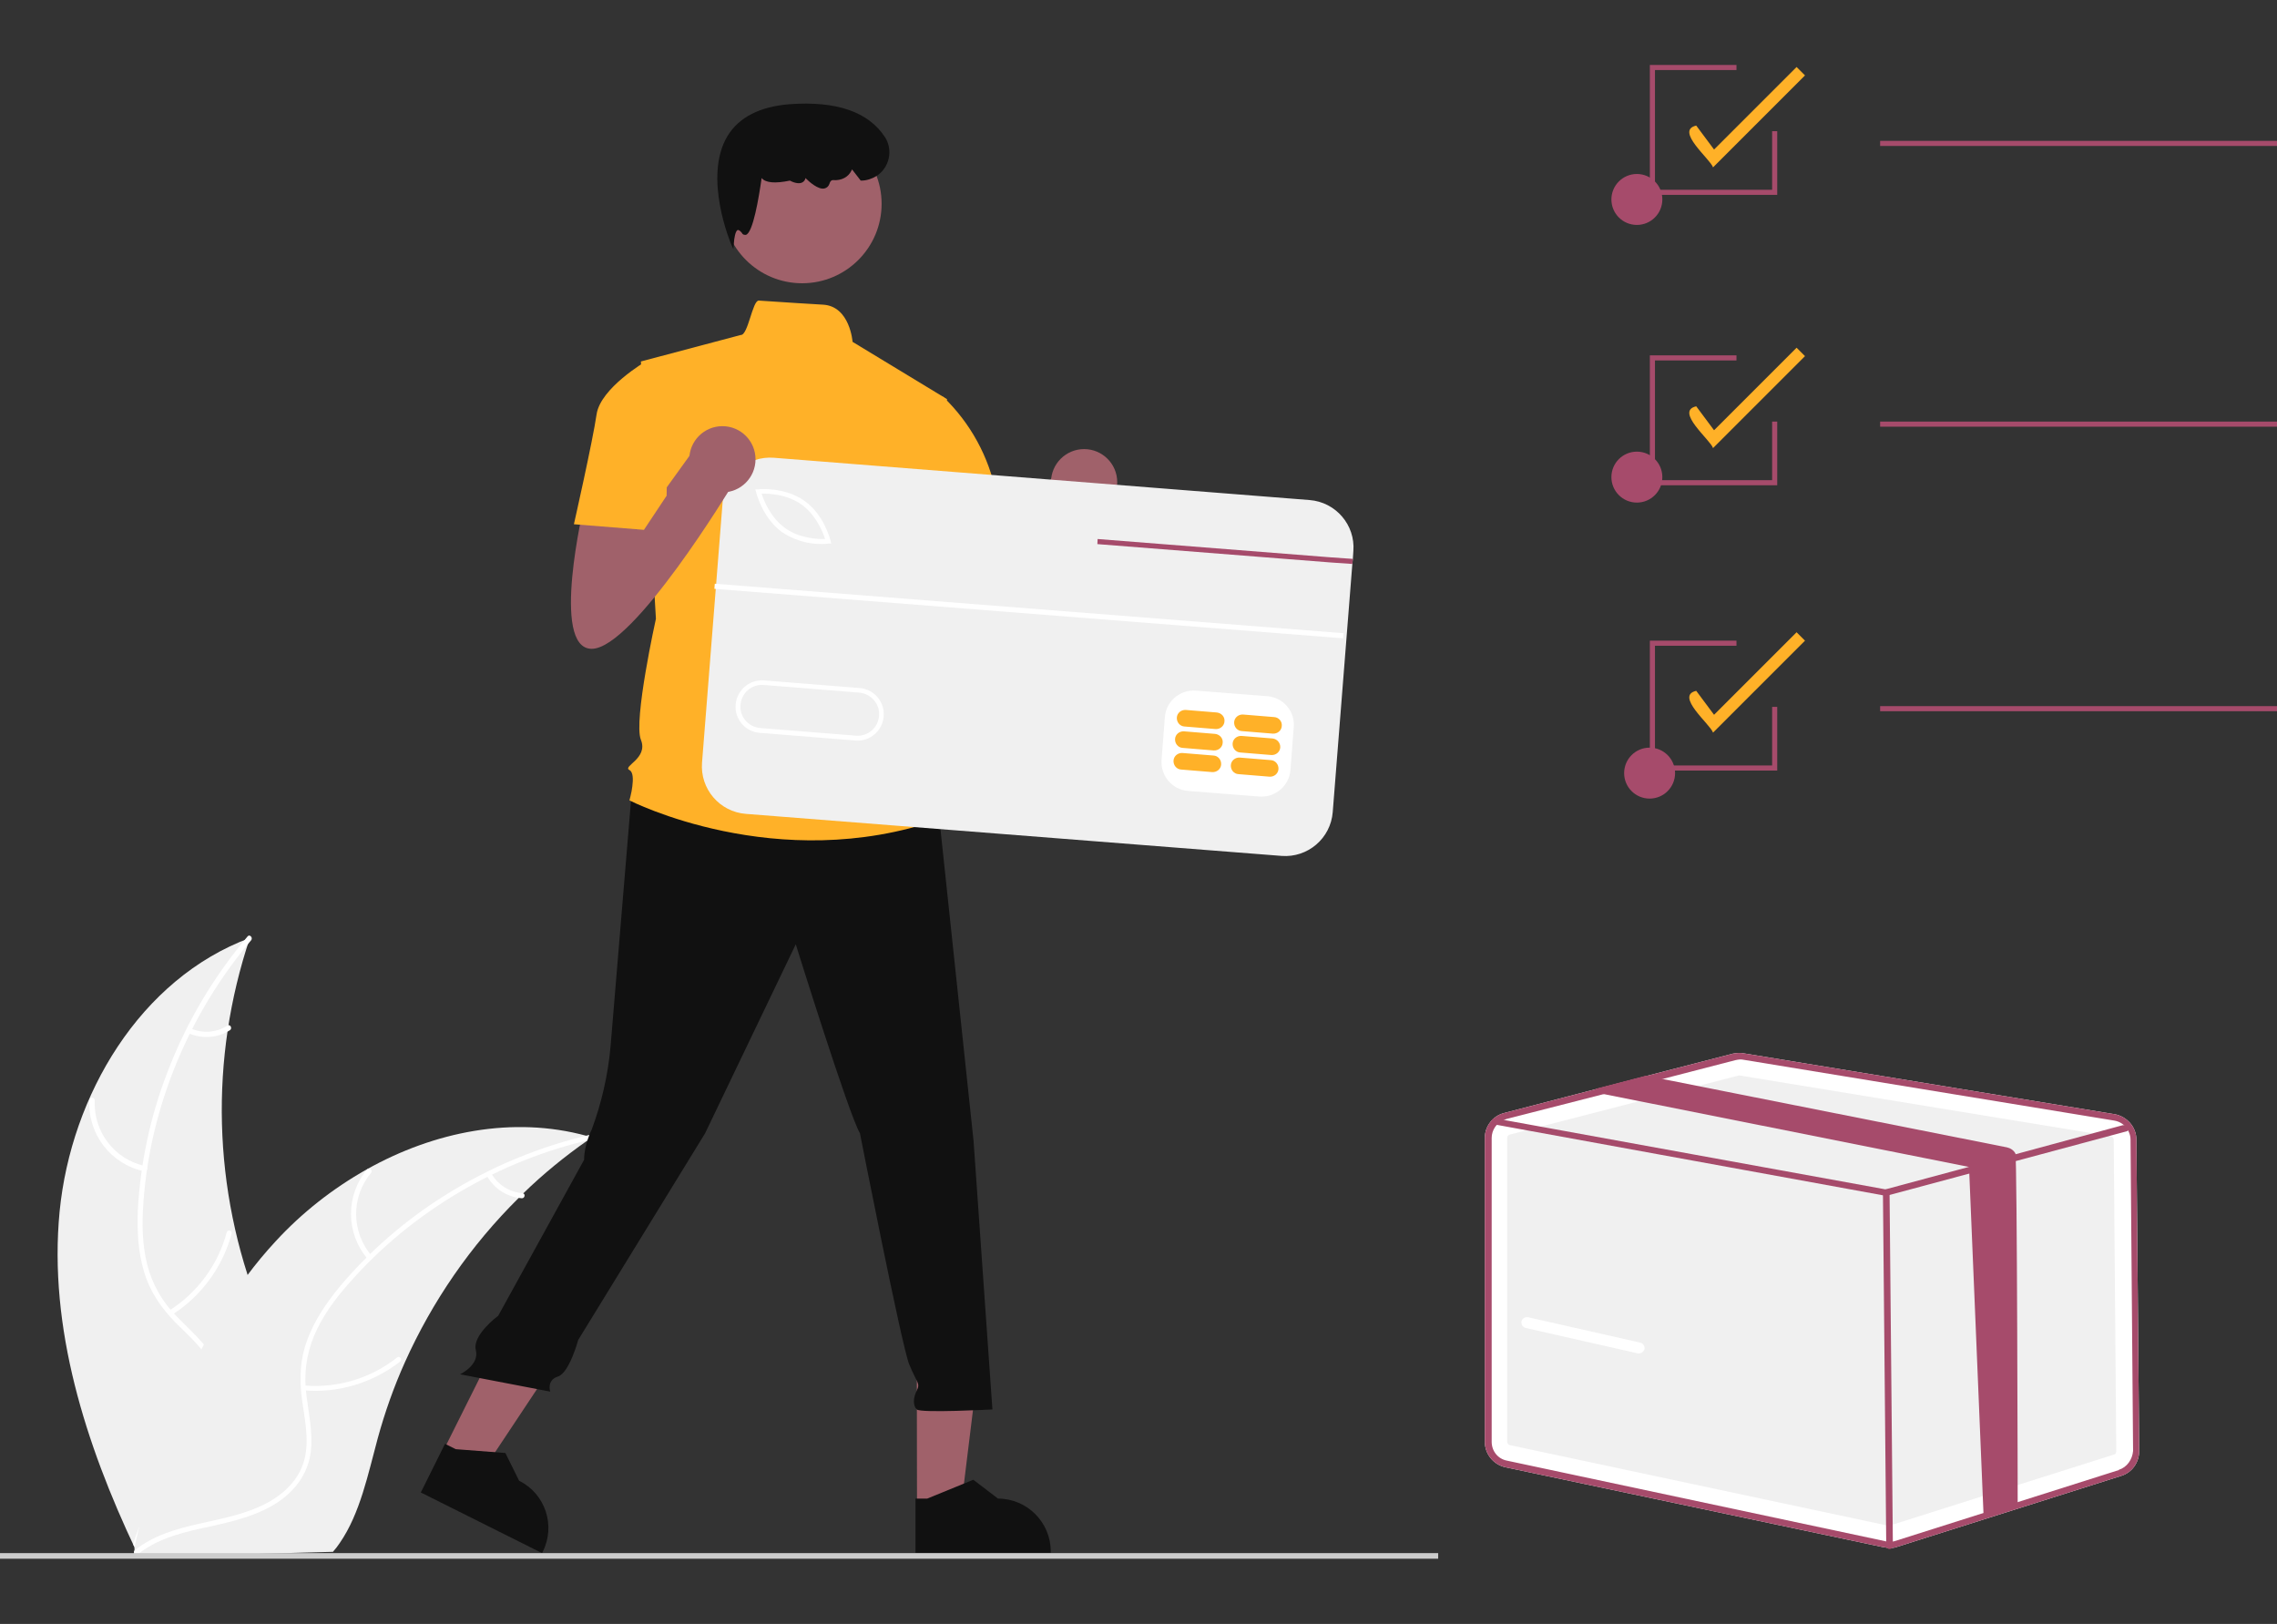 <?xml version="1.0" encoding="UTF-8"?>
<svg xmlns="http://www.w3.org/2000/svg" id="_图层_1" data-name="图层_1" version="1.1" viewBox="0 0 893.9 637.5">
  <rect x="0" y="0" width="893.9" height="637.5" fill="#333333" stroke="none"/>
  <defs>
    <style>
      .st0 {
        fill: #111;
      }

      .st1 {
        fill: #fff;
      }

      .st2 {
        fill: #f0f0f0;
      }

      .st3 {
        fill: #a0616a;
      }

      .st4 {
        fill: #ccc;
      }

      .st5 {
        fill: #a64b6b;
      }

      .st6 {
        fill: #ffb128;
      }
    </style>
  </defs>
  <g>
    <path class="st1" d="M838.7,447.4c0-5-3.7-9.1-8.5-10l-145.7-23.9c-1.4-.3-2.8-.1-4.1.1l-34.1,8.8-19.6,5.1-36.1,9.4c-4.6,1.1-7.7,5.3-7.7,9.8v119.3c0,4.8,3.4,9,8.1,10l148.4,31.4c.7,0,1.4.3,2.1.3,1,0,2.1,0,3.1-.4l88.1-27.9c4.3-1.3,7.1-5.3,7.1-9.8l-1.1-122.2Z"></path>
    <path class="st2" d="M682.9,422.2h-.3l-89.9,23.2c-.6.1-1,.7-1,1.3v119.3c0,.6.4,1.1,1,1.3l148.4,31.6h.7l88.1-27.9c.6,0,.9-.7.9-1.3l-1-122.3c0-.6-.4-1.1-1-1.3l-145.9-23.9q0,0,0,0Z"></path>
    <path class="st5" d="M838.7,447.4c0-5-3.7-9.1-8.5-10l-145.7-23.9c-1.4-.3-2.8-.1-4.1.1l-34.1,8.8-19.6,5.1-36.1,9.4c-4.6,1.1-7.7,5.3-7.7,9.8v119.3c0,4.8,3.4,9,8.1,10l148.4,31.4c.7,0,1.4.3,2.1.3,1,0,2.1,0,3.1-.4l88.1-27.9c4.3-1.3,7.1-5.3,7.1-9.8l-1.1-122.2ZM831.8,577.1l-88,27.9c-1.3.4-2.6.4-3.8,0l-148.4-31.6c-3.6-.7-6-3.8-6-7.4v-119.3c0-3.1,2-6.1,5-7.1.3-.1.4-.1.7-.3l38.3-9.8,22.6-5.8,29-7.5c.6-.1,1.3-.3,1.8-.3s.9,0,1.3.1l145.7,23.9c2.4.4,4.4,1.8,5.5,4,.6,1.1.9,2.3.9,3.4l1,122.3c-.3,3.4-2.4,6.4-5.6,7.4h0Z"></path>
    <path class="st5" d="M835.2,444c0,0,0,.1-.3.1l-42.8,11.5-13.4,3.6-38,10.2h-.6l-152.9-27.9h-.6c-.7-.2-1.1-1-1-1.5,0-.7.9-1.1,1.4-1l3.1.6,150.1,27.3,32.7-8.8,18.4-5,42.1-11.4h.7c.6-.2,1.3,0,1.4.6,0,0,0,.1,0,.1.4.7.2,1.3-.4,1.6Z"></path>
    <path class="st5" d="M741.8,608.1c-.7,0-1.3-.6-1.3-1.3l-1.3-138.6c0-.7.6-1.3,1.3-1.3h0c.7,0,1.3.6,1.3,1.3l1.3,138.6c0,.8-.6,1.3-1.3,1.3h0Z"></path>
    <path class="st5" d="M792.1,591.2l-13.4,3.6-5.7-136.7-143.4-28.6c0,0-.3,0-.4-.1-1.1-.3-2.1-1-2.7-2l19.6-5.1,5.7,1.1,136,27c1.4.3,2.7,1.1,3.4,2.4.7,1.1.9,137.6.9,138.4Z"></path>
    <path class="st1" d="M643.4,531.3h-.4l-44.1-10c-1.1-.3-1.8-1.4-1.6-2.6.3-1.1,1.4-1.8,2.6-1.6l44.1,10c1.1.3,1.8,1.4,1.6,2.6-.4.9-1.2,1.6-2.2,1.6Z"></path>
  </g>
  <g>
    <path class="st2" d="M23.4,475.6c4.5-45.7,31.6-91.4,74.7-107.4-15.9,47.4-14.6,98.9,3.8,145.4,7.2,17.9,17,37.1,11.2,55.4-3.6,11.4-13,20.4-23.5,26.1-10.6,5.7-22.4,8.6-34,11.4l-2.3,2c-19.7-41.6-34.3-87.2-29.9-132.9Z"></path>
    <path class="st1" d="M98.6,369.1c-24.3,28.7-39.7,65.4-42.3,103-.6,8.1-.5,16.4,1.5,24.4,2,7.7,6,14.8,11.7,20.4,5.2,5.4,11,10.3,14.8,16.8,4,6.9,4.3,14.8,1.9,22.3-2.9,9.2-9,16.7-15.1,23.9-6.8,8-14.1,16.2-16.8,26.6-.3,1.3-2.3.7-1.9-.6,4.7-18.1,21.9-28.8,29.8-45.2,3.7-7.7,5.1-16.5,1.2-24.4-3.4-6.9-9.4-12-14.7-17.3-5.5-5.7-9.8-11.9-12.1-19.6-2.4-7.8-2.8-16.1-2.5-24.2,1-18.4,4.8-36.5,11.4-53.7,7.4-19.7,18.2-37.9,31.7-53.9.8-1,2.2.5,1.4,1.5h0Z"></path>
    <path class="st1" d="M56.5,459.8c-13-2.8-22.1-14.6-21.4-27.9,0-.6.5-1,1.1-1s.9.5,1,1c-.6,12.4,7.8,23.4,20,25.9,1.1.3.5,2.3-.7,2h0Z"></path>
    <path class="st1" d="M66.4,514.5c11.1-7,19.2-18,22.6-30.7.3-1.3,2.3-.7,1.9.6-3.6,13.2-12,24.6-23.6,31.9-1,.7-2-1.1-.9-1.8h0Z"></path>
    <path class="st1" d="M74.8,403.7c4.7,2.1,10.2,1.7,14.5-1.1,1.1-.7,2,1.1,1,1.8-4.8,3.1-10.8,3.5-16.1,1.3-.5-.2-.8-.7-.7-1.3.2-.5.8-.8,1.3-.7h0Z"></path>
    <path class="st2" d="M232.8,446.2c-.7.5-1.3.9-2,1.4-9,6.3-17.5,13.2-25.4,20.9-.6.6-1.2,1.2-1.8,1.8-18.8,18.6-33.9,40.5-44.7,64.6-4.3,9.6-7.8,19.5-10.6,29.7-3.8,14-6.9,29.5-14.9,41.1-.8,1.2-1.7,2.4-2.7,3.5l-74.9,2c-.2,0-.3,0-.5-.2l-3,.2c0-.5.2-1.1.3-1.6,0-.3,0-.6.2-.9,0-.2,0-.4,0-.6v-.2c0-.2,0-.4,0-.5.7-3.1,1.4-6.2,2.1-9.2h0c5.5-23.5,13.1-46.7,23.9-68,.3-.6.7-1.3,1-1.9,4.9-9.6,10.6-18.7,17.1-27.4,3.5-4.7,7.3-9.3,11.3-13.6,10.3-11.2,22.4-20.7,35.7-28.2,26.5-14.9,57.5-21.1,86.4-13.2.8,0,1.6.1,2.3.3Z"></path>
    <path class="st1" d="M232.6,447.2c-36.7,8.3-71,28.4-95.8,56.8-5.4,6.1-10.3,12.8-13.5,20.4-3.1,7.4-4.1,15.4-3,23.3.9,7.4,2.6,14.9,1.7,22.3-1,7.9-5.5,14.4-11.9,19-7.9,5.6-17.2,7.9-26.5,10-10.3,2.2-21,4.4-29.4,11.1-1,.8-2.2-.8-1.2-1.6,14.7-11.6,34.9-9.8,51.1-18.1,7.6-3.9,14-10.1,15.7-18.7,1.5-7.5-.3-15.2-1.3-22.7-1-7.9-.7-15.4,2.1-22.9,2.8-7.7,7.5-14.6,12.6-20.8,11.8-14.1,25.8-26.2,41.4-36,17.8-11.2,37.3-19.3,57.8-24,1.3-.5,1.5,1.6.2,1.9h0Z"></path>
    <path class="st1" d="M144.4,494.3c-8.7-10.1-8.8-25-.3-35.2.8-1,2.4.3,1.6,1.3-8,9.5-7.8,23.4.3,32.7.9.9-.8,2.1-1.6,1.2h0Z"></path>
    <path class="st1" d="M119.4,543.9c13.1,1.1,26.2-2.8,36.5-11,1-.8,2.2.8,1.2,1.6-10.8,8.4-24.4,12.5-38,11.3-1.3,0-1-2,.3-1.9h0Z"></path>
    <path class="st1" d="M192.8,460.5c2.5,4.5,7.1,7.5,12.3,7.9,1.3.1,1,2.1-.3,2-5.7-.5-10.8-3.7-13.6-8.7-.3-.5-.2-1.1.2-1.4.4-.3,1.1-.2,1.4.2Z"></path>
    <path class="st6" d="M672.5,65.7c-1.1-3.3-15.1-14.5-6.6-16.4l7,9.4,32.4-32.4,3.3,3.3-36.1,36.1Z"></path>
    <path class="st6" d="M672.5,175.9c-1.1-3.3-15.1-14.5-6.6-16.4l7,9.4,32.4-32.4,3.3,3.3-36.1,36.1Z"></path>
    <path class="st6" d="M672.5,287.6c-1.1-3.3-15.1-14.5-6.6-16.4l7,9.4,32.4-32.4,3.3,3.3-36.1,36.1Z"></path>
    <circle class="st5" cx="642.6" cy="187.3" r="10"></circle>
    <circle class="st5" cx="642.6" cy="78.3" r="10"></circle>
    <rect class="st5" x="738.1" y="55.3" width="161" height="2"></rect>
    <circle class="st5" cx="647.6" cy="303.5" r="10"></circle>
    <rect class="st5" x="738.1" y="165.5" width="161" height="2"></rect>
    <rect class="st5" x="738.1" y="277.2" width="161" height="2"></rect>
    <polygon class="st5" points="697.7 302.5 647.7 302.5 647.7 251.5 681.7 251.5 681.7 253.5 649.7 253.5 649.7 300.5 695.7 300.5 695.7 277.5 697.7 277.5 697.7 302.5"></polygon>
    <polygon class="st5" points="697.7 190.5 647.7 190.5 647.7 139.5 681.7 139.5 681.7 141.5 649.7 141.5 649.7 188.5 695.7 188.5 695.7 165.5 697.7 165.5 697.7 190.5"></polygon>
    <polygon class="st5" points="697.7 76.5 647.7 76.5 647.7 25.5 681.7 25.5 681.7 27.5 649.7 27.5 649.7 74.5 695.7 74.5 695.7 51.5 697.7 51.5 697.7 76.5"></polygon>
    <path class="st3" d="M371.3,207.3s-13.4,56.4,3,56.4,54.9-63.8,54.9-63.8l-13.4-16.3-24,33.3-1.3-17-19.2,7.4Z"></path>
    <circle class="st3" cx="425.6" cy="189.3" r="13"></circle>
    <polygon class="st3" points="360 591.6 377.3 591.6 385.5 524.8 359.9 524.8 360 591.6"></polygon>
    <path class="st0" d="M359.3,609.6h53.2v-.6c0-11.4-9.3-20.7-20.7-20.7h0l-9.7-7.4-18.1,7.4h-4.6v21.3Z"></path>
    <polygon class="st3" points="173.8 570 189.3 577.7 226.5 521.7 203.6 510.3 173.8 570"></polygon>
    <path class="st0" d="M165.2,585.9l47.6,23.8.3-.6c5.1-10.2,1-22.7-9.3-27.8h0l-5.4-10.9-19.5-1.5-4.2-2.1-9.5,19.1Z"></path>
    <rect class="st4" x="-5.2" y="609.7" width="569.8" height="2.2"></rect>
    <path class="st0" d="M248.1,309.7s-6.9,83.1-8.4,101c-1,11.2-3.5,22.2-7.4,32.7,0,0-3,5.9-3,11.9l-33.7,61.2s-10.3,7.6-8.8,13.5-6.2,9.5-6.2,9.5l35.4,6.8s-1.5-4.5,3-5.9,8-14.4,8-14.4l49.8-81.1,35.6-74.2s20.8,66.8,25.2,74.2c0,0,16.3,83.1,19.3,90.6,3,7.4,4.5,7.4,3,10.4s-1.5,5.9,0,7.4,29.7,0,29.7,0l-7.4-105.4-13.4-126.2-68.3-20.8-52.4,8.8Z"></path>
    <circle class="st3" cx="314.9" cy="80" r="31.2"></circle>
    <path class="st6" d="M371.8,156.7l-37.1-22.5s-1-14-11.6-14.6c-5.3-.3-13.3-.8-25.2-1.6-2.5-.2-4.2,13.7-7.1,13.5l-39.2,10.4,5.9,101s-8.9,40.1-5.9,47.5-7.4,10.4-4.5,11.9c3,1.5,0,11.9,0,11.9,0,0,57.9,29.7,121.8,7.4l-5.9-19.3c1.6-5.1.5-10.7-3-14.8,0,0,5.9-8.9-1.5-16.3,0,0,3-13.4-4.5-19.3l-1.5-20.8,4.5-10.4,14.8-64Z"></path>
    <path class="st0" d="M287.9,97.8l-.9-2c-.1-.3-11.1-26.3-1.4-42.4,4.5-7.4,12.8-11.6,24.5-12.5,18.3-1.3,30.8,3,37.3,12.9,3.3,5.1,1.8,12-3.3,15.3-1.8,1.1-3.9,1.8-6,1.8h-.2l-3.4-4.4-.2.4c-1.2,2.6-4,4.1-7.3,3.8-.6,0-1.1.4-1.4,1.5-.3.9-1,1.6-2,1.8-2.4.5-5.9-2.6-7.4-4.1-.1.7-.5,1.3-1.2,1.7-1.6.9-4.2-.3-4.9-.7-5.8,1.2-9.5.9-11.1-1-1.1,7.7-3.4,21.6-6.2,22.3-.6,0-1.2,0-1.5-.7-.7-.9-1.3-1.3-1.7-1.2-.9.3-1.4,3.3-1.5,5.2l-.2,2.3Z"></path>
    <path class="st6" d="M355.5,158.2l14.8-2.4c10.7,10.3,17.9,23.5,20.8,38,4.5,23.8,5.9,28.2,5.9,28.2l-35.6,8.9-19.3-37.1,13.4-35.6Z"></path>
    <rect class="st1" x="343.8" y="139.2" width="116.4" height="234.3" transform="translate(114.9 636.9) rotate(-85.5)"></rect>
    <path class="st2" d="M314.7,198.1c-5.7-4.1-13-4.4-15.7-4.3.8,2.6,3.5,9.4,9.2,13.5s13,4.4,15.7,4.3c-.8-2.6-3.5-9.4-9.2-13.5Z"></path>
    <path class="st2" d="M337.3,271.9l-37.5-3c-4.7-.4-8.7,3.1-9.1,7.8s3.1,8.7,7.8,9.1h0l37.5,3c4.7.4,8.7-3.1,9.1-7.8s-3.2-8.7-7.8-9.1h0Z"></path>
    <path class="st2" d="M514.1,196.3l-210.3-16.6c-10.3-.8-19.3,6.9-20.1,17.2h0l-8.1,102.5c-.8,10.3,6.9,19.3,17.2,20.1l210.3,16.5c10.3.8,19.3-6.9,20.1-17.2h0l7.7-97.4.2-2,.2-3.1c.8-10.2-6.9-19.2-17.2-20h0ZM507.9,285.4l-1.3,16.9c-.5,6.2-5.9,10.8-12.1,10.4l-28.1-2.2c-6.2-.5-10.8-5.9-10.4-12.1l1.3-16.9c.5-6.2,5.9-10.8,12.1-10.4l28.1,2.2c6.3.5,10.9,5.9,10.4,12.1h0ZM288.8,276.6c.5-5.7,5.4-9.9,11.1-9.5l37.5,3c5.7.4,10,5.4,9.5,11.1-.4,5.7-5.4,10-11.1,9.5h0l-37.5-3c-5.7-.4-10-5.4-9.5-11.1h0ZM296.8,193.1l-.3-1h1.1c.4-.1,10.4-1,18.2,4.5,7.8,5.5,10.1,15.3,10.3,15.7l.2,1.1h-1.1c-1.5.2-3.1.2-4.6.1-4.9-.3-9.5-1.9-13.6-4.6-7.7-5.6-10.1-15.4-10.2-15.8Z"></path>
    <path class="st6" d="M476.4,296.6l-12.2-1c-1.8-.1-3.4,1.2-3.5,3s1.2,3.4,3,3.5l12.2,1c1.8.1,3.4-1.2,3.5-3,.1-1.8-1.2-3.4-3-3.5Z"></path>
    <path class="st6" d="M498.9,298.4l-12.2-1c-1.8-.1-3.4,1.2-3.5,3s1.2,3.4,3,3.5l12.2,1c1.8.1,3.4-1.2,3.5-3s-1.2-3.4-3-3.5Z"></path>
    <path class="st6" d="M477,288.1l-12.2-1c-1.8-.1-3.4,1.2-3.5,3s1.2,3.4,3,3.5l12.2,1c1.8.1,3.4-1.2,3.5-3,.2-1.7-1.1-3.3-3-3.5h0Z"></path>
    <path class="st6" d="M499.6,289.9l-12.2-1c-1.8-.1-3.4,1.2-3.5,3s1.2,3.4,3,3.5l12.2,1c1.8.1,3.4-1.2,3.5-3,.1-1.7-1.2-3.3-3-3.5Z"></path>
    <path class="st6" d="M477.7,279.7l-12.2-1c-1.8-.1-3.4,1.2-3.5,3s1.2,3.4,3,3.5l12.2,1c1.8.1,3.4-1.2,3.5-3,.2-1.8-1.2-3.3-3-3.5h0Z"></path>
    <path class="st6" d="M500.2,281.5l-12.2-1c-1.8-.1-3.4,1.2-3.5,3s1.2,3.4,3,3.5l12.2,1c1.8.1,3.4-1.2,3.5-3,.2-1.8-1.2-3.4-3-3.5Z"></path>
    <rect class="st1" x="402.9" y="116.1" width="2" height="247.6" transform="translate(133.1 623.7) rotate(-85.5)"></rect>
    <polygon class="st5" points="531.1 219.4 530.9 221.4 522.3 220.8 430.8 213.6 430.9 211.6 522.5 218.8 531.1 219.4"></polygon>
    <path class="st3" d="M229.3,198.3s-13.4,56.4,3,56.4,54.9-63.8,54.9-63.8l-13.4-16.3-24,33.3-1.3-17-19.2,7.4Z"></path>
    <circle class="st3" cx="283.6" cy="180.3" r="13"></circle>
    <path class="st6" d="M262.4,150.8l-8.9-8.9s-17.8,10.4-19.3,20.8-8.9,43.1-8.9,43.1l27.5,2.2,8.9-13.4.7-43.8Z"></path>
  </g>
</svg>
